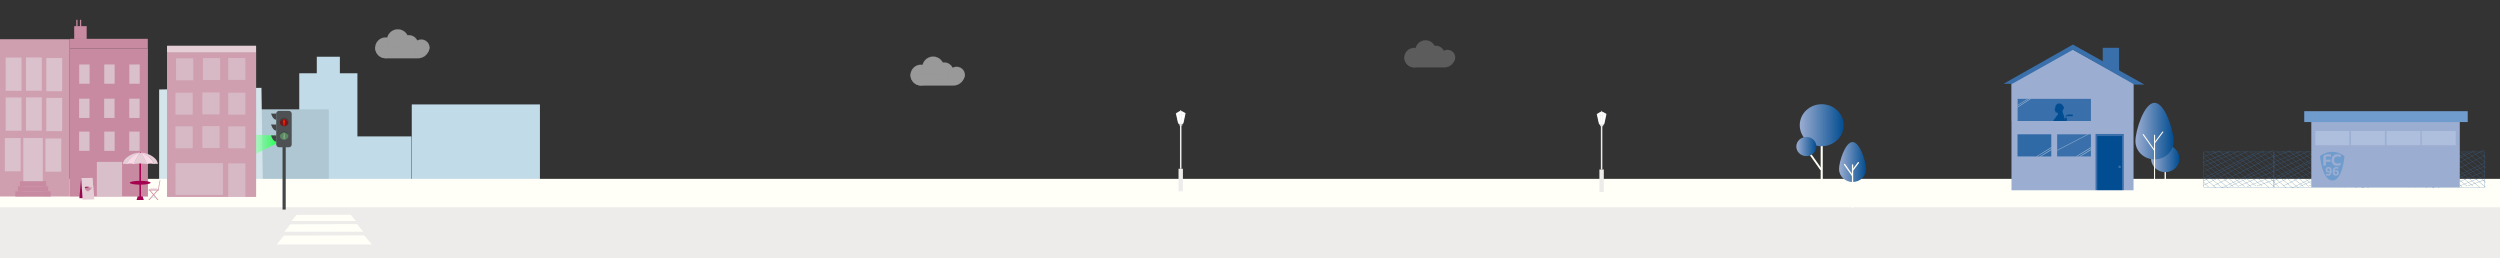 <?xml version="1.0" encoding="UTF-8"?>
<svg xmlns="http://www.w3.org/2000/svg" xmlns:xlink="http://www.w3.org/1999/xlink" version="1.1" viewBox="0 0 16095.1 1662">
  <rect x="0" y="0" width="16095.1" height="1662" fill="#333333" stroke="none"/>
  <!-- Generator: Adobe Illustrator 29.2.1, SVG Export Plug-In . SVG Version: 2.1.0 Build 116)  -->
  <defs>
    <style>
      .st0, .st1, .st2, .st3, .st4, .st5 {
        fill: none;
      }

      .st6 {
        fill: #396faa;
      }

      .st7 {
        fill: url(#Unbenannter_Verlauf_7);
      }

      .st8 {
        fill: url(#Unbenannter_Verlauf_9);
      }

      .st9 {
        fill: #a30050;
      }

      .st10 {
        fill: #434547;
      }

      .st11, .st12 {
        fill: #87af8e;
      }

      .st13 {
        fill: #9badd1;
      }

      .st14 {
        fill: #c88aa1;
      }

      .st15 {
        opacity: .5;
      }

      .st15, .st16, .st17, .st18, .st19 {
        fill: #fff;
      }

      .st16 {
        opacity: .4;
      }

      .st17 {
        stroke-width: .8px;
      }

      .st17, .st1, .st18, .st2, .st3, .st4, .st5 {
        stroke-linecap: round;
        stroke-linejoin: round;
      }

      .st17, .st18 {
        stroke: #f5f5f5;
      }

      .st20 {
        fill: #edeceb;
      }

      .st1 {
        stroke-width: 13.5px;
      }

      .st1, .st2, .st3, .st4, .st5 {
        stroke: #fffff7;
      }

      .st18 {
        stroke-width: .7px;
      }

      .st21 {
        fill: #e6ced7;
      }

      .st22 {
        fill: #d3e4ea;
      }

      .st2 {
        stroke-width: 8.8px;
      }

      .st3 {
        stroke-width: 8.3px;
      }

      .st4 {
        stroke-width: 6.7px;
      }

      .st5 {
        stroke-width: 12px;
      }

      .st23 {
        fill: #cf9fb0;
      }

      .st24 {
        clip-path: url(#clippath-1);
      }

      .st25 {
        fill: #f7dae6;
      }

      .st26 {
        fill: #5b8761;
      }

      .st27 {
        fill: #701b1b;
      }

      .st28 {
        opacity: .4;
      }

      .st28, .st29, .st30, .st31 {
        fill: #ebf5f5;
      }

      .st29, .st32 {
        opacity: .5;
      }

      .st30 {
        opacity: .3;
      }

      .st33 {
        fill: #ff1e00;
      }

      .st34 {
        fill: #2f69a6;
      }

      .st35 {
        opacity: .5;
      }

      .st36 {
        opacity: .2;
      }

      .st37 {
        fill: #fffff7;
      }

      .st38 {
        fill: #709ccd;
      }

      .st39 {
        fill: url(#Unbenannter_Verlauf_73);
      }

      .st40 {
        fill: url(#Unbenannter_Verlauf_74);
      }

      .st41 {
        fill: url(#Unbenannter_Verlauf_71);
      }

      .st42 {
        fill: url(#Unbenannter_Verlauf_72);
      }

      .st43 {
        fill: url(#Unbenannter_Verlauf_22);
      }

      .st44 {
        fill: url(#Unbenannter_Verlauf_91);
      }

      .st45 {
        fill: #c1dbe8;
      }

      .st46 {
        fill: #aec7d3;
      }

      .st47 {
        fill: #a6d7d4;
      }

      .st48 {
        fill: #024d91;
      }

      .st49 {
        fill: #dae9f7;
        opacity: .3;
      }

      .st12 {
        opacity: .7;
      }

      .st50 {
        fill: #4d5154;
      }
    </style>
    <linearGradient id="Unbenannter_Verlauf_7" data-name="Unbenannter Verlauf 7" x1="11586.9" y1="806.1" x2="11869.7" y2="806.1" gradientUnits="userSpaceOnUse">
      <stop offset="0" stop-color="#9badd1"/>
      <stop offset="1" stop-color="#024d91"/>
    </linearGradient>
    <linearGradient id="Unbenannter_Verlauf_71" data-name="Unbenannter Verlauf 7" x1="11564.9" y1="943.3" x2="11694.1" y2="943.3" xlink:href="#Unbenannter_Verlauf_7"/>
    <linearGradient id="Unbenannter_Verlauf_72" data-name="Unbenannter Verlauf 7" x1="11839.8" y1="1043.2" x2="12013.8" y2="1043.2" xlink:href="#Unbenannter_Verlauf_7"/>
    <linearGradient id="Unbenannter_Verlauf_22" data-name="Unbenannter Verlauf 22" x1="1488.5" y1="951.7" x2="1778.3" y2="951.7" gradientUnits="userSpaceOnUse">
      <stop offset="0" stop-color="#fff" stop-opacity="0"/>
      <stop offset="1" stop-color="#29ff56"/>
    </linearGradient>
    <linearGradient id="Unbenannter_Verlauf_73" data-name="Unbenannter Verlauf 7" x1="13848.4" y1="1020.8" x2="14031.6" y2="1020.8" xlink:href="#Unbenannter_Verlauf_7"/>
    <linearGradient id="Unbenannter_Verlauf_74" data-name="Unbenannter Verlauf 7" x1="13747.9" y1="844.1" x2="13994.3" y2="844.1" xlink:href="#Unbenannter_Verlauf_7"/>
    <clipPath id="clippath-1">
      <rect class="st0" x="12989.5" y="636.4" width="471.9" height="142.5"/>
    </clipPath>
    <linearGradient id="Unbenannter_Verlauf_9" data-name="Unbenannter Verlauf 9" x1="511" y1="1210.7" x2="605.2" y2="1210.7" gradientUnits="userSpaceOnUse">
      <stop offset=".2" stop-color="#950a4f"/>
      <stop offset="1" stop-color="#e6ced7"/>
    </linearGradient>
    <linearGradient id="Unbenannter_Verlauf_91" data-name="Unbenannter Verlauf 9" x1="546" y1="1206" x2="583.6" y2="1206" xlink:href="#Unbenannter_Verlauf_9"/>
  </defs>
  <g id="S2_HG">
    <g>
      <g>
        <rect class="st45" x="2268.5" y="878.2" width="380.5" height="372"/>
        <polygon class="st45" points="2188.1 471.7 2188.1 365.3 2039.5 365.3 2039.5 471.7 1926.6 471.7 1926.6 1231.6 2301.1 1231.6 2301.1 471.7 2188.1 471.7"/>
      </g>
      <rect class="st46" x="1527.3" y="703.9" width="589.4" height="576.2"/>
      <polygon class="st22" points="1024.5 576 1024.5 1341.3 1694.7 1359.9 1683.3 565.4 1024.5 576"/>
      <rect class="st45" x="2651" y="672.3" width="825.1" height="576.2"/>
    </g>
    <rect class="st20" x="-458.3" y="1326.1" width="16684.5" height="358.5"/>
    <rect class="st37" x="-468.9" y="1151.5" width="16754.6" height="183"/>
    <g>
      <g>
        <line class="st1" x1="11728.3" y1="801" x2="11728.3" y2="1246.9"/>
        <ellipse class="st7" cx="11728.3" cy="806.1" rx="141.4" ry="135.2"/>
        <line class="st5" x1="11649.5" y1="985.6" x2="11722.4" y2="1088.7"/>
        <ellipse class="st41" cx="11629.5" cy="943.3" rx="64.6" ry="61.8"/>
      </g>
      <g>
        <path class="st42" d="M12013.8,1088.6c0,45.9-39,83.2-87,83.2s-87-37.2-87-83.2,39-174,87-174,87,128.1,87,174Z"/>
        <line class="st3" x1="11926.8" y1="1061.9" x2="11926.8" y2="1336.2"/>
        <line class="st3" x1="11875.4" y1="1058.8" x2="11926" y2="1130.5"/>
        <line class="st3" x1="11964.2" y1="1047.2" x2="11929.3" y2="1093.6"/>
      </g>
    </g>
  </g>
  <g id="S2_Häuser">
    <g class="st36">
      <circle class="st18" cx="9103.7" cy="370.7" r="62.2"/>
      <circle class="st18" cx="9177.5" cy="324.7" r="65.3"/>
      <circle class="st18" cx="9244.3" cy="350.8" r="56.1"/>
      <path class="st18" d="M9042.2,365.1h325.1v1.1c0,37.3-30.3,67.5-67.5,67.5h-194.6c-34.8,0-63-28.2-63-63v-5.6h0Z"/>
      <ellipse class="st18" cx="9318.9" cy="368.4" rx="49.4" ry="47.3"/>
    </g>
    <g>
      <rect class="st20" x="10297.1" y="1091.1" width="28.2" height="145.1"/>
      <rect class="st20" x="10306.4" y="806.3" width="9.6" height="284.8"/>
      <path class="st20" d="M10308.4,806.3h6.3c7.3,0,13.7-5.1,15.2-12.3l12.8-60.7-20.8-11.8c-6.6-3.7-14.7-3.6-21.2.2l-21,12.5,13.5,60c1.6,7.1,7.9,12.1,15.1,12.1Z"/>
      <path class="st19" d="M10307.3,722.5l-22.6,12.9s10.3,4.6,16.2,4.6,6.4-17.5,6.4-17.5Z"/>
      <path class="st19" d="M10315.6,722.5l22.6,12.9s-10.3,4.6-16.2,4.6-6.4-17.5-6.4-17.5Z"/>
      <path class="st19" d="M10320.1,743.2l-4.9,56.8s6.2,1,9.9-4.6c4-6.1,13.3-57.4,13.3-57.4,0,0-7.8,4.8-18.3,5.2Z"/>
      <polygon class="st19" points="10316.7 743.3 10305.4 743.3 10309.8 800 10313.2 800 10316.7 743.3"/>
      <path class="st19" d="M10302,743.2l4.9,56.8s-6.2,1-9.9-4.6c-4-6.1-12.8-57.4-12.8-57.4,0,0,7.2,4.8,17.7,5.2Z"/>
      <rect class="st20" x="10300.9" y="805.7" width="21.9" height="6.8" rx="3.4" ry="3.4"/>
      <circle class="st20" cx="10311.2" cy="716.6" r="3.4"/>
      <path class="st19" d="M10310,722.5h2.6c1,8.8,4.4,17.6,4.4,17.6h-11.8s3.6-8,4.8-17.6Z"/>
    </g>
    <g>
      <rect class="st23" x="1075.9" y="337.4" width="572.5" height="929.8" transform="translate(2724.4 1604.7) rotate(-180)"/>
      <rect class="st21" x="1075.9" y="295.6" width="572.4" height="41.8" transform="translate(2724.3 633) rotate(180)"/>
      <rect class="st30" x="1129.6" y="1051.5" width="305.2" height="204.4" transform="translate(2564.5 2307.4) rotate(-180)"/>
      <rect class="st30" x="1468.8" y="814.4" width="110.7" height="140.9" transform="translate(3048.4 1769.8) rotate(-180)"/>
      <rect class="st30" x="1468.8" y="1052.9" width="110.7" height="214.5" transform="translate(3048.4 2320.4) rotate(-180)"/>
      <rect class="st30" x="1302.8" y="812.7" width="110.7" height="140.9" transform="translate(2716.3 1766.3) rotate(-180)"/>
      <rect class="st30" x="1468.8" y="597.9" width="110.7" height="140.9" transform="translate(3048.4 1336.8) rotate(-180)"/>
      <rect class="st30" x="1302.8" y="596.2" width="110.7" height="140.9" transform="translate(2716.3 1333.4) rotate(-180)"/>
      <rect class="st30" x="1129.6" y="597.9" width="110.7" height="140.9" transform="translate(2369.9 1336.8) rotate(-180)"/>
      <rect class="st30" x="1306.3" y="375.1" width="110.7" height="140.9" transform="translate(2723.3 891.1) rotate(-180)"/>
      <rect class="st30" x="1133.2" y="376.8" width="110.7" height="140.9" transform="translate(2377 894.5) rotate(-180)"/>
      <rect class="st30" x="1129.6" y="814.4" width="110.7" height="140.9" transform="translate(2369.9 1769.8) rotate(-180)"/>
      <rect class="st30" x="1468.8" y="374.5" width="110.7" height="140.9" transform="translate(3048.4 889.9) rotate(-180)"/>
    </g>
    <g>
      <polygon class="st37" points="1908.3 1383.6 2258.3 1382.8 2291.6 1423 1876.8 1423 1908.3 1383.6"/>
      <polygon class="st37" points="1869.6 1443.8 2298.7 1442.8 2339.4 1492.1 1831 1492.1 1869.6 1443.8"/>
      <polygon class="st37" points="1828.1 1516.6 2344.7 1515.4 2393.7 1573.3 1781.7 1573.3 1828.1 1516.6"/>
    </g>
    <g>
      <path class="st43" d="M1778.3,872.7l-289.8-10.9s10.1,50.8,17.8,80.7c6.9,27,34.9,99,34.9,99l237.1-116.7v-52.3Z"/>
      <g>
        <rect class="st10" x="1819" y="914.4" width="20.5" height="434.9"/>
        <rect class="st50" x="1778.3" y="713.8" width="99.7" height="234.3" rx="17.7" ry="17.7"/>
        <circle class="st27" cx="1829.3" cy="786" r="27.5"/>
        <circle class="st26" cx="1829.3" cy="872.3" r="27.5"/>
        <g>
          <polygon class="st33" points="1826.4 772.4 1829 779.4 1830.6 772.4 1826.4 772.4"/>
          <path class="st33" d="M1830,772c0,.4-.6.8-1.4.8s-1.4-.4-1.4-.8c-.1-.9.5-.6,1.4-.6s1.6-.2,1.4.6Z"/>
          <path class="st33" d="M1824.7,807.6s-.3.9-.4,1.2-.2.3-.3.4c-.2.2,0,.9.3.9h2.4c.6,0,.7-.8.8-.9,0-.2.3-.5.3-.7.1-.5-.3-.6-.3-1.2s-2.6,0-2.6,0v.3Z"/>
          <path class="st33" d="M1831.2,769.8c0,.4-.4.7-.6.7,0,.2-.1.4-.2.6-.2.3-.6.8-.6.8-.3.4-1.9.5-2.4,0,0,0-.6-.6-.7-.9,0-.1,0-.3-.1-.5-.2,0-.6-.3-.6-.7,0-.3,0-.7.3-.7s.1,0,.2,0c0-.9.2-1.5.2-1.5,0,0,.3-1,1.8-1s1.8,1,1.8,1c0,0,.3.7.4,1.5,0,0,.1,0,.2,0,.2,0,.4.3.3.7Z"/>
          <path class="st33" d="M1827.1,771.6s-.5.6-.7.7,1.2,1.5,1.2,1.5c.6-.5.9-1.1.9-1.1-1.6,0-1.4-1.2-1.4-1.2Z"/>
          <path class="st33" d="M1830,771.6s.4.7.6.8-1,1.5-1,1.5c-.8-.7-1-1.1-1-1.1,1.6,0,1.4-1.2,1.4-1.2Z"/>
          <path class="st33" d="M1823.8,784.4s0,7.6.3,11c.3,3,0,10.8.1,11.8s3.3.7,3.6.3.5-14.5.7-15,.6,5,.5,5.5-.3,2.3-.3,3.9c0,1.6,0,5.7,0,5.7,0,0,1.9.8,3.4-.2,0,0,0-1.4,0-1.9,0-1.9.5-6,.8-7.9.8-4.5.2-13.4.2-13.4l-9.3.2Z"/>
          <path class="st33" d="M1828.1,786.4s1.1.3,2.4,0,1.6-4.4,1.6-4.4l-4.7-.8.7,5.3Z"/>
          <path class="st33" d="M1834.2,786.7l-.2.3s-.1,3-.3,3.3c-.4.5-2.7-1-2.9-1.2-.4-.4-1.5-4.6-1.5-4.6,0,0-.9,4.5-1,4.6-.3.5-5,1.9-5.1,1.3s0-2.1,0-2.1-.4-.5-.7-.9-.6-1-.6-1.6c0-2.4.1-8.8.7-11,.2-.7,2.4-1.5,2.4-1.5h1s3.1,6,3.1,6l.5-2,1.1-3.3,1.5-.3,1.4.9s.9,1.3.9,3c0,2,.2,5.7.3,7.4,0,.5-.1,1.1-.4,1.5Z"/>
          <path class="st33" d="M1829,779.4l1.6-7s0,0-.1-.1c0,0-.2-.2-.2-.2,0,0,.5,0,1.7,1.7l-1.5.9.2.5-1.8,4.2Z"/>
          <path class="st33" d="M1829,779.4l-2.5-7s0,0,.2-.1.1-.1.1-.1c0,0,0-.4-1.8,1.3l1.6,1.3-.2.5,2.7,4.2Z"/>
          <polygon class="st33" points="1830.3 768.8 1829.1 768.8 1829.1 768.4 1830 768.4 1830.3 768.8"/>
          <polygon class="st33" points="1826.9 768.8 1828.1 768.8 1828.1 768.4 1827.2 768.4 1826.9 768.8"/>
          <g>
            <path class="st33" d="M1829.1,769.2s.2-.3.5-.2.4.3.4.3c0,0-.4-.4-.9-.1Z"/>
            <circle class="st33" cx="1829.6" cy="769.2" r=".2"/>
          </g>
          <g>
            <path class="st33" d="M1828.1,769.2s-.2-.3-.5-.2-.4.3-.4.3c0,0,.5-.4.9,0Z"/>
            <circle class="st33" cx="1827.6" cy="769.2" r=".2"/>
          </g>
          <path class="st33" d="M1829,770s0,.1-.1.2c-.1,0-.4,0-.5,0s-.1-.1-.1-.1c0,0,0,0,0-.4s0-.6,0-.6l-.2-.7"/>
          <path class="st33" d="M1828.1,770.6s0,.4.5.4.4-.4.4-.4"/>
          <path class="st33" d="M1829.1,769.3s.2.3.5.3"/>
          <polyline class="st33" points="1828.9 770 1829 769.9 1829.2 770.1 1829 770.2"/>
          <polyline class="st33" points="1828.1 770 1828 770.1 1828.2 770.2"/>
          <path class="st33" d="M1828.1,769.3s-.2.3-.5.3"/>
          <path class="st33" d="M1830,771.4c-.9,0-1.4-.6-1.4-.6,0,0-.5.7-1.5.6,0,0,.3-.6.5-.7.5-.5,1.5-.5,2,0s.4.7.4.7Z"/>
          <path class="st33" d="M1828.5,771.7c0,0,0-.2,0-.2s.1,0,.2,0,0,.1,0,.2,0,0-.1,0"/>
          <path class="st33" d="M1830.9,769.4s-.2,0-.2.3.2.2,0,.4"/>
          <path class="st33" d="M1826.3,769.4s.2,0,.2.3-.2.2,0,.4"/>
          <g>
            <path class="st33" d="M1828.5,773.1l.7-.4c0,0,.1,0,.1,0v.9c0,0,0,0-.1,0l-.6-.4v-.2Z"/>
            <path class="st33" d="M1828.5,773.1l-.7-.4c0,0-.1,0-.1,0v.9c0,0,0,0,.1,0l.6-.4v-.2Z"/>
            <polyline class="st33" points="1829 773 1828.7 773.1 1828.7 773.2 1829 773.4"/>
            <polyline class="st33" points="1828.1 773 1828.3 773.2 1828.3 773.2 1828 773.4"/>
            <rect class="st33" x="1828.3" y="773" width=".4" height=".4" rx=".1" ry=".1"/>
          </g>
          <circle class="st33" cx="1828.6" cy="782.1" r=".2"/>
          <path class="st33" d="M1831.8,807.6s.3.9.4,1.2.2.3.3.4c.2.2,0,.9-.3.9h-2.4c-.6,0-.7-.8-.8-.9,0-.2-.3-.5-.3-.7-.1-.5.3-.6.3-1.2s2.6,0,2.6,0v.3Z"/>
        </g>
        <path class="st10" d="M1857.4,786s-12.9-20.1-28.9-20.1-28.9,20.1-28.9,20.1c0-15.9,12.9-28.9,28.9-28.9s28.9,12.9,28.9,28.9Z"/>
        <g>
          <g>
            <path class="st11" d="M1830.6,860.1h0s0,0,0,0Z"/>
            <path class="st11" d="M1830.4,860.5h0s-1.7,1-1.7,1h0s-.4.2-.4.2l-.9-1.1-.4-.3c-.3,0-.6,0-.7,0-.1,0-.3-.1-.3-.3,0-.2,0-.6,0-.6h0c0-.1,0-.2,0-.3h0c0,0,0,0,0-.1,0-.2,0-.3,0-.3,0,0-.4-.1-.4-.3s.2-.3.3-.5.3-.4.3-.4c.1-.1,0-.6,0-.9.2-.9,1.2-2.1,2.8-1.8,1.5.3,2,1.4,2,2.1,0,.6,0,1.3-.6,2-.2.3-.4.7-.2,1,.2.3.4.4.4.5Z"/>
            <polygon class="st11" points="1826.9 857.3 1826.4 857.1 1826 857.2 1826 856.8 1826.6 856.9 1826.9 857.3"/>
            <path class="st11" d="M1825.7,859.1s.4.4,1.1.5c0,0-.2-.4-.3-.5-.2-.2-.5-.3-.8-.3,0,0-.1.2,0,.4Z"/>
            <path class="st11" d="M1825.7,858.8c.3,0,.4,0,.4,0v-.2c0,0-.3,0-.3,0"/>
            <path class="st11" d="M1826.4,857.6c0,0,0,.2-.1.2s0,0,0-.2,0-.2,0-.2.1,0,.1.2Z"/>
            <path class="st11" d="M1826.2,857.4s.3,0,.4.3"/>
            <path class="st11" d="M1826.1,857.7s0,.2.1.4.3.1.3.1"/>
            <path class="st11" d="M1828.2,858s-.2,0-.2.3.2.2,0,.4"/>
            <path class="st11" d="M1827.5,856.6s0,.4.2.7,0,.8,0,.8c0,0,.2-.4.5-.3s.3.9,0,1.1l1.6.4.7-1c0,0,0-.2,0-.2v-.9c-.6.4-3.2-.6-3.2-.6Z"/>
            <path class="st11" d="M1827.9,858.9s0,.1.2.1c.2,0,.4-.2.4-.2"/>
          </g>
          <path class="st11" d="M1836,893.7l.2.8c0,0,0,.1,0,.2v1.2c-.1.1-.2.2-.3.2h-.9s-.7-.3-.7-.3h-.5s-.4.2-.6.2c-.6.1-2.3,0-2.3,0,0,0-.4-.1-.6-.5s0-.2,0-.4,0-.2.1-.2c.5-.2,1.1-.4,1.9-.7l.6-1,2.8-.2.3.6Z"/>
          <path class="st12" d="M1833.5,892.2l.5,1.7s-.4.9-.4,1.4,0,.7,0,.7c0,0-.2.1-.3.1-.6.1-2.3,0-2.3,0,0,0-.4-.1-.6-.5s0-.4,0-.4v-.2c.1,0,.2,0,.3-.1l1.8-.7.4-.7-.4-.7,1.1-.7Z"/>
          <path class="st11" d="M1826.4,893.8v.8c-.2,0-.2.1-.2.2l-.6,1.1c0,0-.2.1-.3,0l-.9-.3-.6-.5-.5-.2s-.5,0-.6,0c-.6-.1-2.2-.9-2.2-.9,0,0-.3-.3-.4-.6s0-.2.1-.3.1-.2.3-.1c.5,0,2,.1,2.5,0s1.2-.7,1.2-.7l2,.8v.7Z"/>
          <path class="st11" d="M1827,876.7l2.9,8.9,2.6,6.5-.2.8.3.8s.7,0,1.5-.1,1.8,0,1.8,0l-2-6.9-1.1-2.1-.8-9.3-5.2,1.4Z"/>
          <polygon class="st11" points="1830.1 876 1831 885.7 1833.4 892 1833.7 893.6 1832.7 893.7 1832.3 892.9 1832.5 892.1 1829.8 885.6 1826.6 875.8 1830.1 876"/>
          <path class="st11" d="M1833.1,874l-.4,2.7-3.9,7.2-.2,2.4-2.2,7.8-1.5-.9c-.7-.2-1.2-.6-1.2-.6l-.2-1.6.4-.5.2-.4,1.4-7.7,2.2-8.2h5.3Z"/>
          <path class="st11" d="M1830.4,873.7s-.4,3.1-.8,4.2-2.2,5.9-2.2,5.9l-2.1,9.5"/>
          <polygon class="st11" points="1827.5 861.5 1827.5 861.2 1830 859.5 1830.3 860.1 1827.5 861.8 1827.5 861.5"/>
          <path class="st11" d="M1827.4,861.9c.3-.4,1.3-.8,1.7-1.1.6-.4,1.2-.7,1.2-.7,0,0,2.1,1.8,2.6,4.5s1,12.7,1,12.7c0,0-3.1.4-5.1.4s-2.7-.6-2.7-.6l1-7.6v-1.2s.4,1.1.4,1.1l-.9,5.5-.3-.4v-8c0,0,0-3.2,1.1-4.6Z"/>
          <path class="st11" d="M1830.3,859.9s-1.8,1-2.4,1.4-1.1,1.2-1.1,1.2c0,0,.6-1.1,2.2-1.7s1.8-.2,1.8-.2c0-.4-.6-.8-.6-.8Z"/>
          <polygon class="st11" points="1826.7 868.7 1828.7 866 1826.2 876.4 1826.8 870.1 1826.7 868.7"/>
          <g>
            <path class="st11" d="M1830.1,875s-.1.5-.3.9-.1.3-.1.3c0,0,.1,0,.2,0s.5-1.1.5-1.1h-.2Z"/>
            <path class="st11" d="M1830.3,874.1l-.5,2.1.2,1.2s.2,0,.2-.1c0-.2.1-.5.1-.5v-.6c0,0,0-.4,0-.4v-.4c0,0-.1-1.3-.1-1.3Z"/>
            <path class="st11" d="M1830.3,874.1l-.2,1.6v.9s.5.6.5.6c0,0,0,0,.1,0,0,0,0-.1,0-.2,0-.2-.1-.4-.1-.4l.4-.6s.6-.7.6-1.2c.1-.9.6-1.3.6-1.3l-1.2-.7-.6,1.3Z"/>
            <path class="st11" d="M1830.3,874.1l-.5,2.1v.3c0,0,.4,1.1.4,1.1,0,0,.1,0,.2-.1s0-1.1,0-1.1v-.5c.1,0,.3-1.6.3-1.6h-.4Z"/>
            <polyline class="st11" points="1830.5 875.7 1830.1 876.6 1830.4 877.1"/>
            <line class="st11" x1="1830.2" y1="875.5" x2="1829.9" y2="876.5"/>
          </g>
        </g>
        <path class="st10" d="M1858.2,872.3s-12.9-20.1-28.9-20.1-28.9,20.1-28.9,20.1c0-15.9,12.9-28.9,28.9-28.9s28.9,12.9,28.9,28.9Z"/>
        <path class="st10" d="M1778.3,731.5l-32.9-.4s7.3,30.2,26,38.7l6.9.4v-38.7Z"/>
        <path class="st10" d="M1778.3,801.8l-32.9-.4s7.3,30.2,26,38.7l6.9.4v-38.7Z"/>
        <path class="st10" d="M1778.3,872l-32.9-.4s7.3,30.2,26,38.7l6.9.4v-38.7Z"/>
      </g>
    </g>
    <g>
      <polygon class="st13" points="13736.6 535.8 13735.9 535.4 13735.9 529 13724.3 529 13340 316.6 12961.5 529 12950 529 12950 535.4 12949.3 535.8 12949.3 780.9 12950 780.9 12950 1225.1 13735.9 1225.1 13735.9 780.9 13736.6 780.9 13736.6 535.8"/>
      <polygon class="st6" points="12954.6 539.6 12898.8 539.6 13345.4 286.8 13806.6 544.7 13742 544.7 13345.4 320.4 12954.6 539.6"/>
      <g>
        <rect class="st6" x="13244" y="864.7" width="217.4" height="142.5"/>
        <polygon class="st16" points="13439.5 864.7 13244 965.6 13244 970 13447.7 864.6 13439.5 864.7"/>
        <polygon class="st15" points="13461.3 947.6 13364.8 1007.1 13371.3 1007.1 13461.3 952.8 13461.3 947.6"/>
        <polygon class="st15" points="13461.3 960.9 13386.5 1007.1 13393.2 1007.2 13461.3 966.4 13461.3 960.9"/>
      </g>
      <rect class="st6" x="12989.5" y="636.4" width="471.9" height="142.5"/>
      <g>
        <rect class="st6" x="13491.1" y="862.4" width="182" height="361.6"/>
        <rect class="st48" x="13502.4" y="875.8" width="159.1" height="347.9"/>
        <circle class="st6" cx="13646.5" cy="1074.1" r="8"/>
      </g>
      <g>
        <g>
          <line class="st2" x1="13940" y1="1017.5" x2="13940" y2="1306.3"/>
          <ellipse class="st39" cx="13940" cy="1020.8" rx="91.6" ry="87.6"/>
        </g>
        <g>
          <path class="st40" d="M13994.3,908.4c0,65.1-55.2,117.8-123.2,117.8s-123.2-52.7-123.2-117.8,55.2-246.4,123.2-246.4,123.2,181.3,123.2,246.4Z"/>
          <line class="st4" x1="13871.1" y1="870.6" x2="13871.1" y2="1259.1"/>
          <line class="st4" x1="13798.2" y1="866.3" x2="13870" y2="967.7"/>
          <line class="st4" x1="13924" y1="849.8" x2="13874.7" y2="915.5"/>
        </g>
      </g>
      <g>
        <rect class="st34" x="12988.8" y="864.7" width="217.4" height="142.5"/>
        <polygon class="st15" points="13206.2 947.7 13109.6 1007.1 13116.1 1007.1 13206.2 952.8 13206.2 947.7"/>
        <polygon class="st15" points="13206.2 961 13131.3 1007.1 13138.1 1007.2 13206.2 966.4 13206.2 961"/>
      </g>
      <g class="st24">
        <g>
          <polygon class="st48" points="13250.8 738.3 13252.5 733.4 13259.6 734.2 13260.5 737 13258.6 739.8 13251.8 741.1 13250.8 738.3"/>
          <path class="st48" d="M13187.8,829.3l-12.2,4.5c-2.7,1-5,2.8-6.7,5.1l-8.3,11.3,10.6-1,7.3-3.3,4.3-.8c3.2-.6,8.5-4,9.9-7l2.6-10.4-7.5,1.6Z"/>
          <g>
            <path class="st48" d="M13282.3,721.9v-.6c0,.2,0,.4,0,.6Z"/>
            <path class="st48" d="M13279.6,726h0s-17.8,10.8-17.8,10.8h0s-4.1,2.5-4.1,2.5l-9.8-11.6-4.8-2.9c-3.7-.7-5.9-.5-6.7-.7-1.3-.2-2.7-1.2-3.6-3.2-.9-2-.2-5.3-.2-5.3l-.8-1c-.4-.6-.3-1.3-.2-2,0,0-1.3-1.2-.9-2.1.9-2.1.3-2.4.3-2.4,0,0-4.7-.5-4.3-3,.2-1.4,1.6-3.4,2.8-5,1.4-2,2.9-4.3,2.9-4.3,1.5-1.4-.7-6.1,0-9.9,1.9-9.4,13-22.6,29.3-19.3,16.4,3.3,21.2,14.4,21.2,22.4,0,6.5-.6,13.5-6.3,21.7-2.1,3-4.2,7.7-1.8,10.4,2.4,2.7,4.6,4.8,4.7,4.9Z"/>
            <path class="st48" d="M13241.7,693l-1.2-.8c-1.7-1.2-3.9-1.7-6-1.4h-1c0,0,.6-2.2.6-2.2h1.7c1.7-.2,3.4.7,4.4,2.1l1.6,2.3Z"/>
            <path class="st48" d="M13230.7,708.1c3,.9,3.3-.8,3.3-.8l-.9-2.2-2.1.7"/>
            <path class="st48" d="M13237.5,696.1c0,.9-.5,1.7-1.1,1.7s-.9-.8-.9-1.7.3-1.7.9-1.7,1.1.8,1.1,1.7Z"/>
            <path class="st48" d="M13234.6,693.9s3.4.3,4.1,3.1"/>
            <path class="st48" d="M13234.4,696.7s0,2.3,1.4,3.7c1.5,1.5,2.7,1.4,2.7,1.4"/>
            <path class="st48" d="M13256.8,699.5s-2.1.3-2.1,3,2.2,2.2.4,4.6"/>
            <path class="st48" d="M13252.8,709.6s1,1.4,1.8,1.5c2.2.5,4-2.7,4-2.7"/>
            <path class="st48" d="M13233.6,705.1s5.5,6.1,5.7,9.7"/>
            <path class="st48" d="M13231.6,712.6s.5.6,3.5-.3"/>
            <path class="st48" d="M13258.7,708.4h0c0,.1,0,.1,0,.1h0c0,0,.1,0,.2-.1Z"/>
          </g>
          <path class="st48" d="M13289.7,763.8l-2.9,44.3-4.8,10.7h-51.3c0,.1-27.7,10.8-29.3,5.6-6.3-21.2,28-53.5,28.6-55.9,2.2-8.2,22.4-35.2,22.4-35.2-.1.4-1.4,4.7,4,1.5,2.2-1.3,18.4-14.6,18.4-14.6l1.7,2.3h0c.9.9,3.8,4,5.3,7.4.7,1.5,3.2,8.5,5.3,14.5,2.2,6.2,3.1,12.7,2.6,19.2Z"/>
          <path class="st48" d="M13227.9,800l-16.6,37.2,2.5,7.6s36.3,3.4,46.4,7.9c10.1,4.5,13.8,10.1,13.8,10.1l17.4-46.4-39.6-23.9-23.9,7.4Z"/>
          <path class="st48" d="M13132.6,958.9l1.8,8.2c.2.7.2,1.4.1,2.1l-1,12.2c0,1-1,1.9-2,1.9h-9.2c0,.1-7.1-2.5-7.1-2.5h-5s-4.2,2-5.7,2.3c-5.7,1.2-23.2.4-23.2.4,0,0-4-1.2-5.6-4.5-.3-.7-.3-2.3-.2-3.6s.8-1.9,1.8-2.2c4.7-1.5,18.5-6.1,22.8-9.3,2.7-2,8.2-10.6,8.2-10.6h21.4c0,0,2.9,5.6,2.9,5.6Z"/>
          <path class="st48" d="M13111.7,934.6s11,4.7,16.6,4.7,8.9-.5,8.9-.5l-6.7,15s3.8,9.4,4.4,12.7c.5,3.2-.9,11.7-.9,11.7l-32.6,1.5-6.9-11.5,5.6-4.2,7.2-10.2,4.5-19.2Z"/>
          <path class="st48" d="M13109.1,945.9s3.4,2.1,11,2.9c7.2.7,12.8-.5,12.8-.5l-1,2.3s-8.5,1.4-12.5,1c-4-.4-10.8-3-10.8-3l.6-2.6Z"/>
          <path class="st48" d="M13107.6,952.3s6.9,3.6,12.1,3.4,10.7-2,10.7-2l1.3,3.4s-7.3,2.2-13.3,2-12.2-3.9-12.2-3.9l1-1.4.3-1.4Z"/>
          <path class="st48" d="M13132.7,959.5s-7.1,4-15.2,3c-8.1-.9-12.5-5.6-12.5-5.6l-1.5,2.1s5.6,5.4,14,6,16-3.2,16-3.2l-.8-2.3Z"/>
          <path class="st48" d="M13134.6,965.3s-8.1,5.1-21,3.2-13-5.2-13-5.2l-.5.7-2.4,1.8s9.6,5,15.6,5.7c11.5,1.3,21.7-3.4,21.7-3.4l-.3-2.7Z"/>
          <path class="st48" d="M13121,978.7s1.5-9.2,4.9-11,8.7-3.4,8.7-3.4c0,0,.7,4.5.1,7.6-.5,3.2-.8,6.2-.8,6.2l-12.9.6Z"/>
          <path class="st48" d="M13279.1,859.3l3.1-5.2-2-.5c.3-1.5.4-2.5.3-2.8-.4-1.3-17.9-2.8-38.8-8.9-20.9-6.1-28.8-8.5-28.8-8.5,0,0-6.5,4.4-11.3,5-4.8.7-46.1,9.3-53.4,11.1-15.9,4.1-18.5,16.1-18.5,16.1,0,0-2.7,6.8-3.4,10.5l-20,64.3s6.2,10.4,29.1,8.2c7.2-.7,9.7-27.2,9.7-27.2l8.9-38.2c.2.3.3.5.3.5l17.2-.9,91.4,3.5,5.2-8.6,7.1-.4s2.3-10.2,3.9-17.9Z"/>
          <g>
            <path class="st48" d="M13073.3,978.7s-3.1-7.3,7.8-10.7,15.5-5.5,15.5-5.5c0,0,3.9,1.1,4.8,6.1s1.6,9.6,1.6,9.6l-29.6.4Z"/>
            <path class="st48" d="M13134.5,983.1h-57c0-.1-1.2-.9-2.4-1.9-1.1-.9-1.9-2.5-1.9-2.5l64.2-1s.2,1.9-.2,3c-.9,2.4-2.8,2.5-2.8,2.5Z"/>
          </g>
          <path class="st48" d="M13275.2,778.7l-16.7,13.8-39,42.9s29,9.5,52.9,13.4c3.7.6,5.3-13.9,5.3-13.9l3-11.3,2.8-17.4s4.3-25.3,5.6-34.5c.3-1.9.3-4,.3-4.1-5.3-4.9-8.7-13.8-8.7-13.8l-5.5,24.9Z"/>
          <path class="st48" d="M13252,760.1l-17.6,39.3-48,27.1s4.9,8.3,3.3,18.3c-1.2,7.4,58-23.3,58-23.3l32-45.6c1.9-2.7,2.9-5.9,3-9.2,0-6.3-.9-16.2-7.5-18.9-8.5-3.4-19.1,4.1-23.2,12.3Z"/>
          <path class="st48" d="M13255.7,738.5s-17.5,24.4-22.7,34.6c-6.3,12.4-5.5,19.5-5.5,19.5l-10.8-7.8c14-31.8,28.6-35.1,34.1-52.4.6-1.9,4.9,6.2,4.9,6.2Z"/>
          <path class="st48" d="M13248,727.8s6.9.3,13.8-4.8c6.9-5.2,11-9.7,11-9.7l6.8,12.8s-8.6,10.3-18,11.9c-9.5,1.7-12.4-1.4-12.4-1.4,0,0,1.1-2.7,1.2-4,0-1.5-2.5-4.7-2.5-4.7Z"/>
          <path class="st48" d="M13288.2,696.2c-1.4,3.6-10.3,14.4-10.1,16.5.1,2.1,4.4,6-1.8,9.7-2.5,1.5-12.8,2.6-17.7-3.6-2.8-3.5-1.4-9.5,0-10.3,0,0,0,0,0,0h0c.3-.3.6-.7.9-1.1,1.8-2.9,2.3-9.4-1.2-10.3-3.6-1-5.3,2.9-5.6,3.5l-.6.6c0-.1.5-4.7-.4-8.4,0,0,0,0,0,0-.4-1.5-.9-3-1.7-4.1-2.7-3.8,5.7-4.9,12.1-4.5,6.4.4,13.1,5.3,18.2,1.7,3.3-2.3-1.4-8.9-1.4-8.9,0,0,1.8,2.2,3.7,5.7,1.6,2.9,6.9,9.9,5.5,13.5Z"/>
          <path class="st48" d="M13316.6,740.6v4.7h-11.1c-.6,0-1.1.4-1.2,1l-3.2,15.3h-4.2c.4-.7,2.7-12.9,3.9-18,.4-1.7,1.9-2.9,3.6-2.9h12.2Z"/>
          <path class="st48" d="M13293.1,760.4h15.3l-12.1,70.6-15.3,42.1-16.8-2.7,13.6-35.4c1.4-3.7,2.4-7.4,3-11.3l9.9-61.3c.2-1.2,1.2-2,2.4-2Z"/>
          <rect class="st48" x="13174" y="827.4" width="126.5" height="4"/>
          <path class="st48" d="M13176,869.2h106.5v27.6h-134c0-15.2,12.3-27.6,27.6-27.6Z"/>
          <rect class="st48" x="13138.3" y="895.5" width="157.3" height="8.1"/>
          <rect class="st48" x="13142.9" y="856.9" width="76.7" height="4.4" transform="translate(12322.2 14040.4) rotate(-90)"/>
          <rect class="st48" x="13066.8" y="983" width="74.2" height="6.1"/>
          <circle class="st48" cx="13116.4" cy="1004.9" r="13.1"/>
          <g>
            <path class="st48" d="M13264.1,853.9c-45.4,0-82.3,36.8-82.3,82.3s36.8,82.3,82.3,82.3,82.3-36.8,82.3-82.3-36.8-82.3-82.3-82.3ZM13264.1,1009c-40.2,0-72.9-32.6-72.9-72.9s32.6-72.9,72.9-72.9,72.9,32.6,72.9,72.9-32.6,72.9-72.9,72.9Z"/>
            <circle class="st48" cx="13263.2" cy="935.9" r="28.6"/>
            <g>
              <g id="_x3C_Radiale_Wiederholung_x3E_">
                <rect class="st48" x="13272.7" y="940.9" width="2.6" height="70.3" transform="translate(26387.7 -1300.8) rotate(165.9)"/>
              </g>
              <g id="_x3C_Radiale_Wiederholung_x3E_1" data-name="_x3C_Radiale_Wiederholung_x3E_">
                <rect class="st48" x="13251.2" y="940.9" width="2.6" height="70.3" transform="translate(25727 5555.2) rotate(-164.1)"/>
              </g>
              <g id="_x3C_Radiale_Wiederholung_x3E_2" data-name="_x3C_Radiale_Wiederholung_x3E_">
                <rect class="st48" x="13232.6" y="930.2" width="2.6" height="70.3" transform="translate(21742.3 11147.4) rotate(-134.1)"/>
              </g>
              <g id="_x3C_Radiale_Wiederholung_x3E_3" data-name="_x3C_Radiale_Wiederholung_x3E_">
                <rect class="st48" x="13221.9" y="911.6" width="2.6" height="70.3" transform="translate(15516 14003.9) rotate(-104.1)"/>
              </g>
              <g id="_x3C_Radiale_Wiederholung_x3E_4" data-name="_x3C_Radiale_Wiederholung_x3E_">
                <rect class="st48" x="13221.8" y="890.1" width="2.6" height="70.3" transform="translate(8700.8 13385.4) rotate(-74.1)"/>
              </g>
              <g id="_x3C_Radiale_Wiederholung_x3E_5" data-name="_x3C_Radiale_Wiederholung_x3E_">
                <rect class="st48" x="13232.5" y="871.5" width="2.6" height="70.3" transform="translate(3092.6 9457.2) rotate(-44.1)"/>
              </g>
              <g id="_x3C_Radiale_Wiederholung_x3E_6" data-name="_x3C_Radiale_Wiederholung_x3E_">
                <rect class="st48" x="13251.1" y="860.7" width="2.6" height="70.3" transform="translate(179.2 3245.2) rotate(-14.1)"/>
              </g>
              <g id="_x3C_Radiale_Wiederholung_x3E_7" data-name="_x3C_Radiale_Wiederholung_x3E_">
                <rect class="st48" x="13272.6" y="860.7" width="2.6" height="70.3" transform="translate(756.8 -3612.1) rotate(15.9)"/>
              </g>
              <g id="_x3C_Radiale_Wiederholung_x3E_8" data-name="_x3C_Radiale_Wiederholung_x3E_">
                <rect class="st48" x="13291.2" y="871.4" width="2.6" height="70.3" transform="translate(4701.1 -9276.8) rotate(45.9)"/>
              </g>
              <g id="_x3C_Radiale_Wiederholung_x3E_9" data-name="_x3C_Radiale_Wiederholung_x3E_">
                <rect class="st48" x="13302" y="890" width="2.6" height="70.3" transform="translate(10970 -12204.6) rotate(75.9)"/>
              </g>
              <g id="_x3C_Radiale_Wiederholung_x3E_10" data-name="_x3C_Radiale_Wiederholung_x3E_">
                <rect class="st48" x="13302" y="911.5" width="2.6" height="70.3" transform="translate(17868.2 -11584.8) rotate(105.9)"/>
              </g>
              <g id="_x3C_Radiale_Wiederholung_x3E_11" data-name="_x3C_Radiale_Wiederholung_x3E_">
                <rect class="st48" x="13291.3" y="930.1" width="2.6" height="70.3" transform="translate(23516.8 -7584) rotate(135.9)"/>
              </g>
            </g>
            <circle class="st48" cx="13263.3" cy="936.4" r="16.5"/>
          </g>
          <path class="st48" d="M13184.8,818.9h104.7c4.7,0,8.6,3.8,8.6,8.6h-121.8c0-4.7,3.8-8.6,8.6-8.6Z"/>
          <path class="st48" d="M13139.5,934.4h123.4c1.6,0,3,1.3,3,3h0c0,1.6-1.3,3-3,3h-123.4v-6h0Z"/>
          <path class="st48" d="M13154.1,903.3l-35,101.8c-.6,1.7-2.4,2.7-4,2.1h0c-1.5-.6-2.3-2.4-1.7-4l35-102,5.7,2.1Z"/>
          <path class="st48" d="M13310.8,737.5h33.6v10.5h-33.6c-.9,0-1.7-.7-1.7-1.7v-7.2c0-.9.7-1.7,1.7-1.7Z"/>
        </g>
      </g>
      <polygon class="st6" points="13642.7 466.7 13537.6 421.4 13537.6 307.7 13642.7 307.7 13642.7 466.7"/>
    </g>
    <polygon class="st15" points="13053.4 636.4 12989.5 675.7 12989.5 679.1 13059.3 636.4 13053.4 636.4"/>
    <polygon class="st15" points="13068.4 636.4 12989.5 687.6 12989.5 691.8 13075.5 636.4 13068.4 636.4"/>
    <g>
      <rect class="st20" x="7587.4" y="1086.4" width="28.2" height="145.1"/>
      <rect class="st20" x="7596.7" y="801.6" width="9.6" height="284.8"/>
      <path class="st20" d="M7598.7,801.6h6.3c7.3,0,13.7-5.1,15.2-12.3l12.8-60.7-20.8-11.8c-6.6-3.7-14.7-3.6-21.2.2l-21,12.5,13.5,60c1.6,7.1,7.9,12.1,15.1,12.1Z"/>
      <path class="st19" d="M7597.6,717.9l-22.6,12.9s10.3,4.6,16.2,4.6,6.4-17.5,6.4-17.5Z"/>
      <path class="st19" d="M7605.9,717.9l22.6,12.9s-10.3,4.6-16.2,4.6-6.4-17.5-6.4-17.5Z"/>
      <path class="st19" d="M7610.4,738.5l-4.9,56.8s6.2,1,9.9-4.6c4-6.1,13.3-57.4,13.3-57.4,0,0-7.8,4.8-18.3,5.2Z"/>
      <polygon class="st19" points="7607 738.6 7595.8 738.6 7600.1 795.4 7603.5 795.4 7607 738.6"/>
      <path class="st19" d="M7592.3,738.5l4.9,56.8s-6.2,1-9.9-4.6c-4-6.1-12.8-57.4-12.8-57.4,0,0,7.2,4.8,17.7,5.2Z"/>
      <rect class="st20" x="7591.2" y="801" width="21.9" height="6.8" rx="3.4" ry="3.4"/>
      <circle class="st20" cx="7601.5" cy="711.9" r="3.4"/>
      <path class="st19" d="M7600.3,717.9h2.6c1,8.8,4.4,17.6,4.4,17.6h-11.8s3.6-8,4.8-17.6Z"/>
    </g>
    <g>
      <g>
        <rect class="st23" x="-12.4" y="252.6" width="461.2" height="1012.5"/>
        <rect class="st28" x="36.6" y="370.6" width="101.9" height="213.9"/>
        <rect class="st28" x="167.3" y="370.1" width="101.9" height="213.9"/>
        <rect class="st28" x="298" y="373.3" width="101.9" height="213.9"/>
        <rect class="st28" x="36.6" y="627.5" width="101.9" height="213.9"/>
        <rect class="st28" x="167.3" y="627" width="101.9" height="213.9"/>
        <rect class="st28" x="298" y="630.2" width="101.9" height="213.9"/>
        <rect class="st28" x="31.2" y="888.8" width="101.9" height="213.9"/>
        <rect class="st28" x="149.9" y="888.3" width="125.4" height="376.8"/>
        <rect class="st28" x="292.6" y="891.5" width="101.9" height="213.9"/>
        <rect class="st14" x="127.9" y="1166.4" width="169.5" height="33.6"/>
        <rect class="st14" x="115" y="1199" width="195.3" height="33.6"/>
        <rect class="st14" x="98.8" y="1231.5" width="227.6" height="33.6"/>
      </g>
      <g>
        <rect class="st23" x="1076.2" y="336.6" width="572.5" height="929.8" transform="translate(2724.9 1603) rotate(-180)"/>
        <rect class="st21" x="1076.2" y="294.8" width="572.4" height="41.8" transform="translate(2724.8 631.4) rotate(180)"/>
        <rect class="st30" x="1129.9" y="1050.7" width="305.2" height="204.4" transform="translate(2565 2305.7) rotate(-180)"/>
        <rect class="st30" x="1469.1" y="813.6" width="110.7" height="140.9" transform="translate(3048.9 1768.1) rotate(-180)"/>
        <rect class="st30" x="1469.1" y="1052.1" width="110.7" height="214.5" transform="translate(3048.9 2318.7) rotate(-180)"/>
        <rect class="st30" x="1303" y="811.9" width="110.7" height="140.9" transform="translate(2716.7 1764.7) rotate(-180)"/>
        <rect class="st30" x="1469.1" y="597.1" width="110.7" height="140.9" transform="translate(3048.9 1335.1) rotate(-180)"/>
        <rect class="st30" x="1303" y="595.4" width="110.7" height="140.9" transform="translate(2716.7 1331.7) rotate(-180)"/>
        <rect class="st30" x="1129.9" y="597.1" width="110.7" height="140.9" transform="translate(2370.4 1335.1) rotate(-180)"/>
        <rect class="st30" x="1306.6" y="374.3" width="110.7" height="140.9" transform="translate(2723.8 889.4) rotate(-180)"/>
        <rect class="st30" x="1133.4" y="376" width="110.7" height="140.9" transform="translate(2377.5 892.8) rotate(-180)"/>
        <rect class="st30" x="1129.9" y="813.6" width="110.7" height="140.9" transform="translate(2370.4 1768.1) rotate(-180)"/>
        <rect class="st30" x="1469.1" y="373.7" width="110.7" height="140.9" transform="translate(3048.9 888.2) rotate(-180)"/>
      </g>
      <rect class="st14" x="448.7" y="311.1" width="503.7" height="954.5"/>
      <rect class="st14" x="448.7" y="250" width="502.9" height="61.1"/>
      <g class="st32">
        <rect class="st31" x="832" y="635.4" width="66.9" height="124"/>
        <rect class="st31" x="670.7" y="635.4" width="66.9" height="124"/>
        <rect class="st31" x="509.3" y="635.4" width="66.9" height="124"/>
      </g>
      <rect class="st29" x="832" y="847.2" width="66.9" height="124"/>
      <g class="st32">
        <rect class="st31" x="509.3" y="847.2" width="66.9" height="124"/>
      </g>
      <rect class="st29" x="623.6" y="1042.4" width="162.3" height="222.3"/>
      <rect class="st14" x="491" y="127.4" width="8.2" height="48.3"/>
      <rect class="st14" x="514.6" y="127.4" width="8.2" height="48.3"/>
      <rect class="st14" x="477.7" y="168.3" width="80.3" height="82.5"/>
      <rect class="st29" x="671.2" y="847.2" width="66.9" height="124"/>
      <g>
        <g>
          <rect class="st9" x="897.6" y="990" width="9.8" height="293.2"/>
          <ellipse class="st9" cx="902.4" cy="1176.5" rx="67.1" ry="12.4"/>
          <polygon class="st9" points="925.9 1287.7 879 1287.7 886.6 1263.9 918 1263.9 925.9 1287.7"/>
          <path class="st25" d="M903.8,982.7s-38.5,8.5-68.5,40.9c-18,19.4-18.9,32.7-18.9,32.7,0,0,16.5-4.7,29.9-2.9,13.4,1.8,15.7,2.9,15.7,2.9,20.6-53.1,41.8-73.7,41.8-73.7Z"/>
          <path class="st25" d="M903.8,982.7s38.5,8.5,68.5,40.9c18,19.4,18.9,32.7,18.9,32.7,0,0-16.5-4.7-29.9-2.9-13.4,1.8-15.7,2.9-15.7,2.9-20.6-53.1-41.8-73.7-41.8-73.7Z"/>
          <path class="st21" d="M792.4,1056.4s6-2.3,12.7-2.1c6.7.3,11.3,2.1,11.3,2.1,4.5-15.3,20.8-35.2,32.4-43.6,35.8-26.1,55-30.1,55-30.1,0,0-35.9-2.2-73.9,21.6-42.1,26.3-37.6,52.1-37.6,52.1Z"/>
          <path class="st21" d="M1015.2,1056.4s-6-2.3-12.7-2.1c-6.7.3-11.3,2.1-11.3,2.1-4.5-15.3-20.8-35.2-32.4-43.6-35.8-26.1-55-30.1-55-30.1,0,0,35.9-2.2,73.9,21.6,42.1,26.3,37.6,52.1,37.6,52.1Z"/>
          <path class="st21" d="M903.8,982.7s-18,21-28.4,42c-8.1,16.3-13.4,31.6-13.4,31.6,0,0,22.7-4,40.7-4s42.9,4,42.9,4c0,0-13.8-43.3-41.8-73.7Z"/>
        </g>
        <g>
          <rect class="st14" x="956.8" y="1219.7" width="67.5" height="6.5"/>
          <path class="st14" d="M1024.8,1160.1h0c1.1,0,2,.9,2,2v58.5h-4v-58.5c0-1.1.9-2,2-2Z" transform="translate(236.6 -168.3) rotate(10.6)"/>
          <polygon class="st14" points="962 1287.7 954.9 1287.8 1013.6 1222.9 1017.4 1226.1 962 1287.7"/>
          <polygon class="st14" points="1013.5 1287.7 1020.6 1287.8 965.8 1222.9 962 1226.1 1013.5 1287.7"/>
          <rect class="st47" x="974.2" y="1271.3" width="28.1" height="2.1"/>
          <path class="st21" d="M971.1,1212.8h35.7c3.8,0,6.9,3.1,6.9,6.9h-49.5c0-3.8,3.1-6.9,6.9-6.9Z"/>
        </g>
        <circle class="st9" cx="904.1" cy="982" r="2.6"/>
      </g>
      <g>
        <polygon class="st8" points="522.5 1145.5 511 1275.9 605.2 1275.9 595.6 1145.5 522.5 1145.5"/>
        <polygon class="st21" points="606.9 1283.9 532.1 1285.6 522.5 1145.5 595.6 1145.5 606.9 1283.9"/>
        <g>
          <path class="st14" d="M590.8,1206.2c-.4-.9-1.2-1.4-2.1-1.4-2.3,0-4,2-5,3.5,0-1.5,0-2.4,0-2.4h-37.6s-.6,19.5,14.3,22.7h0s-3,2.4-3,2.4l16.6-.3-3-2.4h0c3.9-1.1,6.6-3.3,8.5-5.9l1.1-.2c.1,0,3.2-.7,6-3.6,2.9-3.1,5.6-9.7,4.4-12.4ZM584.7,1217.1c-.9,1-1.9,1.6-2.7,2.1l2.7-8c.5-1.1,2.1-4,3.9-4.1.7.8-.9,6.8-3.9,10Z"/>
          <ellipse class="st44" cx="564.8" cy="1206" rx="18.8" ry="4.8"/>
        </g>
      </g>
      <g class="st32">
        <rect class="st31" x="832.6" y="415.1" width="66.9" height="124"/>
        <rect class="st31" x="671.2" y="415.1" width="66.9" height="124"/>
        <rect class="st31" x="509.9" y="415.1" width="66.9" height="124"/>
      </g>
    </g>
  </g>
  <g id="S3_HG">
    <g>
      <g>
        <path class="st6" d="M14640.5,1206h-453.6v-228.3h453.6v228.3ZM14188.3,1204.7h450.9v-225.6h-450.9v225.6Z"/>
        <rect class="st6" x="14160.7" y="1091.2" width="506" height="1.3" transform="translate(1041.7 6581.5) rotate(-26.7)"/>
        <g>
          <rect class="st6" x="14164.6" y="1075.1" width="435.7" height="1.3" transform="translate(1037.5 6546.1) rotate(-26.6)"/>
          <rect class="st6" x="14168.9" y="1059.1" width="374.2" height="1.3" transform="translate(971.3 6357.7) rotate(-25.8)"/>
          <rect class="st6" x="14173.4" y="1042.9" width="313.7" height="1.3" transform="translate(864.6 6055.8) rotate(-24.6)"/>
          <rect class="st6" x="14177.7" y="1026.4" width="248.5" height="1.3" transform="translate(741.7 5687.6) rotate(-23.1)"/>
          <rect class="st6" x="14180.9" y="1012.2" width="186" height="1.3" transform="translate(643.5 5369.9) rotate(-21.8)"/>
          <rect class="st6" x="14184.2" y="997.2" width="114.6" height="1.3" transform="translate(508.6 4899.5) rotate(-19.9)"/>
        </g>
        <g>
          <rect class="st6" x="14227.4" y="1107.3" width="435.7" height="1.3" transform="translate(1029.7 6577.5) rotate(-26.6)"/>
          <rect class="st6" x="14284.5" y="1123.2" width="374.2" height="1.3" transform="translate(954.9 6414.4) rotate(-25.8)"/>
          <rect class="st6" x="14340.5" y="1139.4" width="313.7" height="1.3" transform="translate(839.6 6134.1) rotate(-24.6)"/>
          <rect class="st6" x="14401.5" y="1156" width="248.5" height="1.3" transform="translate(708.9 5785.7) rotate(-23.1)"/>
          <rect class="st6" x="14460.7" y="1170.1" width="186" height="1.3" transform="translate(604.9 5485.1) rotate(-21.8)"/>
          <rect class="st6" x="14528.8" y="1185.2" width="114.6" height="1.3" transform="translate(465.2 5027.8) rotate(-19.9)"/>
        </g>
        <rect class="st6" x="14203.2" y="1166.4" width="1.3" height="45.7" transform="translate(3366.3 10447.3) rotate(-45.3)"/>
        <rect class="st6" x="14224.2" y="1123.2" width="1.3" height="99.1" transform="translate(3977.6 11108.3) rotate(-48.8)"/>
        <rect class="st6" x="14244.7" y="1081.8" width="1.3" height="150.6" transform="translate(4225.7 11349) rotate(-50.1)"/>
        <rect class="st6" x="14263.2" y="1039.5" width="1.3" height="200.9" transform="translate(4120.6 11233.2) rotate(-49.4)"/>
        <rect class="st6" x="14284.3" y="1001" width="1.3" height="250.8" transform="translate(4416 11515.5) rotate(-51)"/>
        <rect class="st6" x="14301.2" y="963.4" width="1.3" height="296" transform="translate(4358.9 11451.4) rotate(-50.6)"/>
        <rect class="st6" x="14320.9" y="926.7" width="1.3" height="343.1" transform="translate(4524.4 11602.1) rotate(-51.4)"/>
        <rect class="st6" x="14352.8" y="910" width="1.3" height="363.7" transform="translate(4542.7 11625.7) rotate(-51.4)"/>
        <rect class="st6" x="14390.6" y="910.9" width="1.3" height="361.9" transform="translate(4515.5 11616.6) rotate(-51.2)"/>
        <rect class="st6" x="14431.2" y="912.8" width="1.3" height="358" transform="translate(4438.9 11561.4) rotate(-50.7)"/>
        <rect class="st6" x="14467.7" y="913" width="1.3" height="357.6" transform="translate(4442.1 11579.9) rotate(-50.6)"/>
        <rect class="st6" x="14505" y="915.2" width="1.3" height="348.3" transform="translate(4424.2 11575.8) rotate(-50.4)"/>
        <rect class="st6" x="14523.1" y="924.3" width="1.3" height="296.8" transform="translate(4465.5 11604.6) rotate(-50.5)"/>
        <rect class="st6" x="14542.6" y="932.4" width="1.3" height="249.7" transform="translate(4529.2 11656.5) rotate(-50.8)"/>
        <rect class="st6" x="14562.4" y="942.6" width="1.3" height="201.2" transform="translate(4386.9 11513) rotate(-49.9)"/>
        <rect class="st6" x="14581.6" y="951.3" width="1.3" height="150.6" transform="translate(4446.8 11560.8) rotate(-50.1)"/>
        <rect class="st6" x="14600.9" y="960.3" width="1.3" height="100.2" transform="translate(4480.2 11583.3) rotate(-50.2)"/>
        <rect class="st6" x="14621.3" y="970" width="1.3" height="46.6" transform="translate(4486.3 11579) rotate(-50.1)"/>
      </g>
      <g>
        <path class="st6" d="M15092.8,1206h-453.6v-228.3h453.6v228.3ZM14640.5,1204.7h450.9v-225.6h-450.9v225.6Z"/>
        <rect class="st6" x="14613" y="1091.2" width="506" height="1.3" transform="translate(1089.7 6784.4) rotate(-26.7)"/>
        <g>
          <rect class="st6" x="14616.9" y="1075.1" width="435.7" height="1.3" transform="translate(1085.3 6748.3) rotate(-26.6)"/>
          <rect class="st6" x="14621.2" y="1059.1" width="374.2" height="1.3" transform="translate(1016.4 6554.7) rotate(-25.8)"/>
          <rect class="st6" x="14625.7" y="1042.9" width="313.7" height="1.3" transform="translate(905.6 6244) rotate(-24.6)"/>
          <rect class="st6" x="14629.9" y="1026.4" width="248.5" height="1.3" transform="translate(777.9 5864.9) rotate(-23.1)"/>
          <rect class="st6" x="14633.2" y="1012.2" width="186" height="1.3" transform="translate(675.9 5537.8) rotate(-21.8)"/>
          <rect class="st6" x="14636.4" y="997.2" width="114.6" height="1.3" transform="translate(535.5 5053.2) rotate(-19.9)"/>
        </g>
        <g>
          <rect class="st6" x="14679.6" y="1107.2" width="435.7" height="1.3" transform="translate(1077.5 6779.8) rotate(-26.6)"/>
          <rect class="st6" x="14736.8" y="1123.2" width="374.2" height="1.3" transform="translate(1000.1 6611.4) rotate(-25.8)"/>
          <rect class="st6" x="14792.8" y="1139.4" width="313.7" height="1.3" transform="translate(880.6 6322.2) rotate(-24.6)"/>
          <rect class="st6" x="14853.8" y="1155.9" width="248.5" height="1.3" transform="translate(745 5963) rotate(-23.1)"/>
          <rect class="st6" x="14913" y="1170.1" width="186" height="1.3" transform="translate(637.2 5652.9) rotate(-21.8)"/>
          <rect class="st6" x="14981.1" y="1185.2" width="114.6" height="1.3" transform="translate(492.1 5181.5) rotate(-19.9)"/>
        </g>
        <rect class="st6" x="14655.4" y="1166.4" width="1.3" height="45.7" transform="translate(3500.4 10768.8) rotate(-45.3)"/>
        <rect class="st6" x="14676.5" y="1123.2" width="1.3" height="99.1" transform="translate(4132.2 11448.8) rotate(-48.8)"/>
        <rect class="st6" x="14697" y="1081.8" width="1.3" height="150.6" transform="translate(4388.1 11696.2) rotate(-50.1)"/>
        <rect class="st6" x="14715.5" y="1039.5" width="1.3" height="200.9" transform="translate(4278.7 11576.7) rotate(-49.4)"/>
        <rect class="st6" x="14736.6" y="1001" width="1.3" height="250.8" transform="translate(4583.5 11866.8) rotate(-51)"/>
        <rect class="st6" x="14753.5" y="963.3" width="1.3" height="296" transform="translate(4523.9 11800.7) rotate(-50.6)"/>
        <rect class="st6" x="14773.2" y="926.7" width="1.3" height="343.1" transform="translate(4694.4 11955.4) rotate(-51.4)"/>
        <rect class="st6" x="14805" y="910" width="1.3" height="363.7" transform="translate(4712.7 11979.1) rotate(-51.4)"/>
        <rect class="st6" x="14842.9" y="910.9" width="1.3" height="361.9" transform="translate(4684.2 11968.9) rotate(-51.2)"/>
        <rect class="st6" x="14883.4" y="912.8" width="1.3" height="358" transform="translate(4604.5 11911.2) rotate(-50.7)"/>
        <rect class="st6" x="14920" y="913" width="1.3" height="357.6" transform="translate(4607.3 11929.5) rotate(-50.6)"/>
        <rect class="st6" x="14957.2" y="915.2" width="1.3" height="348.3" transform="translate(4588.4 11924.4) rotate(-50.4)"/>
        <rect class="st6" x="14975.3" y="924.3" width="1.3" height="296.8" transform="translate(4630.3 11953.7) rotate(-50.5)"/>
        <rect class="st6" x="14994.9" y="932.4" width="1.3" height="249.7" transform="translate(4695.6 12006.9) rotate(-50.8)"/>
        <rect class="st6" x="15014.7" y="942.5" width="1.3" height="201.2" transform="translate(4547.9 11859) rotate(-49.9)"/>
        <rect class="st6" x="15033.8" y="951.3" width="1.3" height="150.6" transform="translate(4609.2 11907.9) rotate(-50.1)"/>
        <rect class="st6" x="15053.1" y="960.3" width="1.3" height="100.2" transform="translate(4643.1 11930.8) rotate(-50.2)"/>
        <rect class="st6" x="15073.6" y="970" width="1.3" height="46.6" transform="translate(4648.6 11926.1) rotate(-50.1)"/>
      </g>
      <g>
        <path class="st6" d="M15545.5,1206h-453.6v-228.3h453.6v228.3ZM15093.2,1204.7h450.9v-225.6h-450.9v225.6Z"/>
        <rect class="st6" x="15065.7" y="1091.2" width="506" height="1.3" transform="translate(1137.8 6987.4) rotate(-26.7)"/>
        <g>
          <rect class="st6" x="15069.5" y="1075.1" width="435.7" height="1.3" transform="translate(1133 6950.8) rotate(-26.6)"/>
          <rect class="st6" x="15073.9" y="1059.1" width="374.2" height="1.3" transform="translate(1061.6 6751.8) rotate(-25.8)"/>
          <rect class="st6" x="15078.3" y="1042.9" width="313.7" height="1.3" transform="translate(946.7 6432.3) rotate(-24.6)"/>
          <rect class="st6" x="15082.6" y="1026.4" width="248.5" height="1.3" transform="translate(814.1 6042.3) rotate(-23.1)"/>
          <rect class="st6" x="15085.9" y="1012.2" width="186" height="1.3" transform="translate(708.2 5705.8) rotate(-21.8)"/>
          <rect class="st6" x="15089.1" y="997.2" width="114.6" height="1.3" transform="translate(562.4 5207.1) rotate(-19.9)"/>
        </g>
        <g>
          <rect class="st6" x="15132.3" y="1107.3" width="435.7" height="1.3" transform="translate(1125.3 6982.3) rotate(-26.6)"/>
          <rect class="st6" x="15189.4" y="1123.2" width="374.2" height="1.3" transform="translate(1045.2 6808.5) rotate(-25.8)"/>
          <rect class="st6" x="15245.5" y="1139.4" width="313.7" height="1.3" transform="translate(921.7 6510.6) rotate(-24.6)"/>
          <rect class="st6" x="15306.4" y="1156" width="248.5" height="1.3" transform="translate(781.3 6140.4) rotate(-23.1)"/>
          <rect class="st6" x="15365.7" y="1170.1" width="186" height="1.3" transform="translate(669.6 5820.9) rotate(-21.8)"/>
          <rect class="st6" x="15433.8" y="1185.2" width="114.6" height="1.3" transform="translate(519.1 5335.4) rotate(-19.9)"/>
        </g>
        <rect class="st6" x="15108.1" y="1166.4" width="1.3" height="45.7" transform="translate(3634.7 11090.5) rotate(-45.3)"/>
        <rect class="st6" x="15129.2" y="1123.2" width="1.3" height="99.1" transform="translate(4286.8 11789.5) rotate(-48.8)"/>
        <rect class="st6" x="15149.6" y="1081.8" width="1.3" height="150.6" transform="translate(4550.6 12043.6) rotate(-50.1)"/>
        <rect class="st6" x="15168.2" y="1039.5" width="1.3" height="200.9" transform="translate(4437 11920.5) rotate(-49.4)"/>
        <rect class="st6" x="15189.3" y="1001" width="1.3" height="250.8" transform="translate(4751.2 12218.5) rotate(-51)"/>
        <rect class="st6" x="15206.2" y="963.4" width="1.3" height="296" transform="translate(4689 12150.3) rotate(-50.6)"/>
        <rect class="st6" x="15225.9" y="926.7" width="1.3" height="343.1" transform="translate(4864.5 12309.1) rotate(-51.4)"/>
        <rect class="st6" x="15257.7" y="910" width="1.3" height="363.7" transform="translate(4882.9 12332.8) rotate(-51.4)"/>
        <rect class="st6" x="15295.6" y="910.9" width="1.3" height="361.9" transform="translate(4853 12321.5) rotate(-51.2)"/>
        <rect class="st6" x="15336.1" y="912.8" width="1.3" height="358" transform="translate(4770.2 12261.3) rotate(-50.7)"/>
        <rect class="st6" x="15372.7" y="913" width="1.3" height="357.6" transform="translate(4772.7 12279.3) rotate(-50.6)"/>
        <rect class="st6" x="15409.9" y="915.2" width="1.3" height="348.3" transform="translate(4752.6 12273.3) rotate(-50.4)"/>
        <rect class="st6" x="15428" y="924.3" width="1.3" height="296.8" transform="translate(4795.3 12303.3) rotate(-50.5)"/>
        <rect class="st6" x="15447.6" y="932.4" width="1.3" height="249.7" transform="translate(4862 12357.7) rotate(-50.8)"/>
        <rect class="st6" x="15467.3" y="942.6" width="1.3" height="201.2" transform="translate(4709.1 12205.3) rotate(-49.9)"/>
        <rect class="st6" x="15486.5" y="951.3" width="1.3" height="150.6" transform="translate(4771.7 12255.4) rotate(-50.1)"/>
        <rect class="st6" x="15505.8" y="960.3" width="1.3" height="100.2" transform="translate(4806 12278.6) rotate(-50.2)"/>
        <rect class="st6" x="15526.2" y="970" width="1.3" height="46.6" transform="translate(4811.1 12273.5) rotate(-50.1)"/>
      </g>
      <g>
        <path class="st6" d="M15998.5,1206h-453.6v-228.3h453.6v228.3ZM15546.2,1204.7h450.9v-225.6h-450.9v225.6Z"/>
        <rect class="st6" x="15518.7" y="1091.2" width="506" height="1.3" transform="translate(1186 7190.6) rotate(-26.7)"/>
        <g>
          <rect class="st6" x="15522.6" y="1075.1" width="435.7" height="1.3" transform="translate(1180.9 7153.4) rotate(-26.6)"/>
          <rect class="st6" x="15526.9" y="1059.1" width="374.2" height="1.3" transform="translate(1106.8 6949.1) rotate(-25.8)"/>
          <rect class="st6" x="15531.3" y="1042.9" width="313.7" height="1.3" transform="translate(987.7 6620.7) rotate(-24.6)"/>
          <rect class="st6" x="15535.6" y="1026.4" width="248.5" height="1.3" transform="translate(850.4 6219.9) rotate(-23.1)"/>
          <rect class="st6" x="15538.9" y="1012.2" width="186" height="1.3" transform="translate(740.5 5873.9) rotate(-21.8)"/>
          <rect class="st6" x="15542.1" y="997.2" width="114.6" height="1.3" transform="translate(589.4 5361) rotate(-19.9)"/>
        </g>
        <g>
          <rect class="st6" x="15585.3" y="1107.2" width="435.7" height="1.3" transform="translate(1173.1 7184.9) rotate(-26.6)"/>
          <rect class="st6" x="15642.5" y="1123.2" width="374.2" height="1.3" transform="translate(1090.5 7005.8) rotate(-25.8)"/>
          <rect class="st6" x="15698.5" y="1139.4" width="313.7" height="1.3" transform="translate(962.7 6699) rotate(-24.6)"/>
          <rect class="st6" x="15759.5" y="1155.9" width="248.5" height="1.3" transform="translate(817.5 6318) rotate(-23.1)"/>
          <rect class="st6" x="15818.7" y="1170.1" width="186" height="1.3" transform="translate(701.9 5989) rotate(-21.8)"/>
          <rect class="st6" x="15886.8" y="1185.2" width="114.6" height="1.3" transform="translate(546 5489.4) rotate(-19.9)"/>
        </g>
        <rect class="st6" x="15561.1" y="1166.4" width="1.3" height="45.7" transform="translate(3769 11412.4) rotate(-45.3)"/>
        <rect class="st6" x="15582.2" y="1123.2" width="1.3" height="99.1" transform="translate(4441.6 12130.5) rotate(-48.8)"/>
        <rect class="st6" x="15602.7" y="1081.8" width="1.3" height="150.6" transform="translate(4713.2 12391.3) rotate(-50.1)"/>
        <rect class="st6" x="15621.2" y="1039.5" width="1.3" height="200.9" transform="translate(4595.3 12264.6) rotate(-49.4)"/>
        <rect class="st6" x="15642.3" y="1001" width="1.3" height="250.8" transform="translate(4919 12570.5) rotate(-51)"/>
        <rect class="st6" x="15659.2" y="963.3" width="1.3" height="296" transform="translate(4854.3 12500.2) rotate(-50.6)"/>
        <rect class="st6" x="15678.9" y="926.7" width="1.3" height="343.1" transform="translate(5034.8 12663) rotate(-51.4)"/>
        <rect class="st6" x="15710.7" y="910" width="1.3" height="363.7" transform="translate(5053.2 12686.8) rotate(-51.4)"/>
        <rect class="st6" x="15748.6" y="910.9" width="1.3" height="361.9" transform="translate(5021.9 12674.4) rotate(-51.2)"/>
        <rect class="st6" x="15789.1" y="912.8" width="1.3" height="358" transform="translate(4936 12611.6) rotate(-50.7)"/>
        <rect class="st6" x="15825.7" y="913" width="1.3" height="357.6" transform="translate(4938.2 12629.4) rotate(-50.6)"/>
        <rect class="st6" x="15862.9" y="915.2" width="1.3" height="348.3" transform="translate(4917 12622.4) rotate(-50.4)"/>
        <rect class="st6" x="15881" y="924.3" width="1.3" height="296.8" transform="translate(4960.4 12653) rotate(-50.5)"/>
        <rect class="st6" x="15900.6" y="932.4" width="1.3" height="249.7" transform="translate(5028.6 12708.6) rotate(-50.8)"/>
        <rect class="st6" x="15920.4" y="942.5" width="1.3" height="201.2" transform="translate(4870.4 12551.9) rotate(-49.9)"/>
        <rect class="st6" x="15939.5" y="951.3" width="1.3" height="150.6" transform="translate(4934.3 12603) rotate(-50.1)"/>
        <rect class="st6" x="15958.8" y="960.3" width="1.3" height="100.2" transform="translate(4969.1 12626.7) rotate(-50.2)"/>
        <rect class="st6" x="15979.2" y="970" width="1.3" height="46.6" transform="translate(4973.7 12621.2) rotate(-50.1)"/>
      </g>
    </g>
    <g>
      <rect class="st13" x="14880.3" y="754.4" width="955.9" height="451.6"/>
      <rect class="st38" x="14834.7" y="715.8" width="1052.6" height="70"/>
      <rect class="st49" x="14906.6" y="843.5" width="218.4" height="91.7"/>
      <rect class="st49" x="15135.4" y="843.5" width="218.4" height="91.7"/>
      <rect class="st49" x="15364.3" y="843.5" width="218.4" height="91.7"/>
      <rect class="st49" x="15591.5" y="843.5" width="218.4" height="91.7"/>
      <g>
        <path class="st38" d="M15016.6,1162.2c-67.7,0-80.6-157.7-80.6-157.7,0,0,72-60.3,157.8,0,0,0-11.8,157.7-77.3,157.7Z"/>
        <g>
          <path class="st13" d="M14997.6,1007.7c-3.6-.4-7.1-.6-10.5-.6s-8,.7-10,2c-2,1.3-3,3.7-3,7.1v11.4h29.6v14.1h-29.6v24.4h-16.5v-51.9c0-7.2,2.4-12.5,7.2-16,4.8-3.5,11.8-5.2,20.9-5.2s14.2.6,21.2,1.7v14.5c-2.5-.6-5.6-1-9.2-1.5Z"/>
          <path class="st13" d="M15015.7,1009.5c3.5-5.6,8.1-9.8,13.8-12.6,5.7-2.7,12-4.1,18.7-4.1s8.1.4,11.2,1.3c3.1.8,5.5,1.7,7.2,2.7,1.7,1,3.6,2.2,5.6,3.7l-6.3,12.4c-1.7-1.3-3.2-2.2-4.3-2.9-1.1-.7-2.8-1.3-4.9-1.9-2.1-.6-4.6-.9-7.4-.9-6.5,0-11.8,1.9-15.9,5.7-4.1,3.8-6.2,9.4-6.2,16.8s1.9,13.4,5.7,17.3c3.8,3.9,8.9,5.8,15.3,5.8s13-1.8,17.8-5.4l5.6,12.3c-6.5,5.2-15,7.7-25.6,7.7s-13-1.3-18.4-4c-5.4-2.6-9.6-6.7-12.7-12.3-3.1-5.5-4.6-12.5-4.6-20.8s1.7-15.1,5.2-20.8Z"/>
        </g>
        <g>
          <path class="st13" d="M15005.3,1124.1c-4.5,4.7-10.5,7.1-18,7.1s-6.4-.4-8.6-1.3c-2.2-.9-4-1.9-5.6-3.2l3.7-9.9c2.9,2.5,6.2,3.8,9.8,3.8,8.3,0,12.7-4.4,13.2-13.2-3.3,2.3-7.1,3.4-11.5,3.4s-8.8-1.5-11.7-4.6c-2.9-3.1-4.4-7.5-4.4-13.3s1.8-10.1,5.3-13.3c3.5-3.1,8.3-4.7,14.3-4.7s11.4,2.2,14.9,6.6c3.5,4.4,5.2,11.2,5.2,20.2s-2.2,17.6-6.7,22.3ZM14985.6,1099.6c1.3,1.6,3.2,2.4,5.8,2.4s6.1-.9,8.4-2.7c-.3-9.6-3.2-14.4-8.7-14.4s-4.1.7-5.5,2c-1.3,1.3-2,3.3-2,5.9s.7,5.3,2,6.9Z"/>
          <path class="st13" d="M15052.6,1126.2c-3.4,3.3-8,5-13.9,5s-11.8-2.3-15.4-6.8-5.4-11.5-5.4-21,1.1-12,3.4-16.2c2.3-4.2,5.3-7.3,9-9.3,3.7-2,7.9-3,12.4-3s6.2.4,8.2,1.2c2,.8,3.8,1.8,5.5,2.9l-3.9,9.2c-1.1-.8-2.3-1.6-3.7-2.2s-3.2-1-5.4-1c-3.9,0-7,1.1-9.3,3.3-2.3,2.2-3.6,5.5-3.8,10,3.4-2.3,7.2-3.4,11.5-3.4s8.9,1.5,11.7,4.5c2.8,3,4.3,7.2,4.3,12.6s-1.7,10.9-5,14.2ZM15032.6,1117.6c1.5,2.3,3.6,3.5,6.4,3.5s4-.7,5.3-2.2c1.3-1.4,1.9-3.6,1.9-6.5,0-5.7-2.6-8.6-7.7-8.6s-5.9.8-8.4,2.4c.2,5.3,1,9,2.5,11.4Z"/>
        </g>
      </g>
    </g>
  </g>
  <g id="Wolken">
    <g class="st35">
      <path class="st17" d="M2548.7,307.6c0,36.7-29.8,66.5-66.5,66.5-36.7,0-66.5-29.8-66.5-66.5s29.8-66.5,66.5-66.5c36.7,0,66.5,29.8,66.5,66.5Z"/>
      <path class="st17" d="M2630.7,258.5c0,38.5-31.2,69.7-69.7,69.7-38.5,0-69.7-31.2-69.7-69.7s31.2-69.7,69.7-69.7c38.5,0,69.7,31.2,69.7,69.7Z"/>
      <path class="st17" d="M2692.3,286.4c0,33.1-26.8,59.9-59.9,59.9-33.1,0-59.9-26.8-59.9-59.9,0-33.1,26.8-59.9,59.9-59.9,33.1,0,59.9,26.8,59.9,59.9Z"/>
      <path class="st17" d="M2416.5,301.6h347.4v1.2c0,39.8-32.3,72.2-72.2,72.2h-207.9c-37.2,0-67.3-30.2-67.3-67.3v-6h0Z"/>
      <path class="st17" d="M2764.9,305.1c0,27.9-23.6,50.6-52.8,50.6-29.1,0-52.8-22.6-52.8-50.6,0-27.9,23.6-50.6,52.8-50.6,29.1,0,52.8,22.6,52.8,50.6Z"/>
    </g>
    <g class="st35">
      <circle class="st17" cx="5928.6" cy="483.2" r="66.5"/>
      <path class="st17" d="M6077.2,434.1c0,38.5-31.2,69.7-69.7,69.7-38.5,0-69.7-31.2-69.7-69.7s31.2-69.7,69.7-69.7c38.5,0,69.7,31.2,69.7,69.7Z"/>
      <path class="st17" d="M6138.8,462c0,33.1-26.8,59.9-59.9,59.9-33.1,0-59.9-26.8-59.9-59.9,0-33.1,26.8-59.9,59.9-59.9,33.1,0,59.9,26.8,59.9,59.9Z"/>
      <path class="st17" d="M5863,477.2h347.4v1.2c0,39.8-32.3,72.2-72.2,72.2h-207.9c-37.2,0-67.3-30.2-67.3-67.3v-6h0Z"/>
      <ellipse class="st17" cx="6158.6" cy="480.7" rx="52.8" ry="50.6"/>
    </g>
  </g>
</svg>